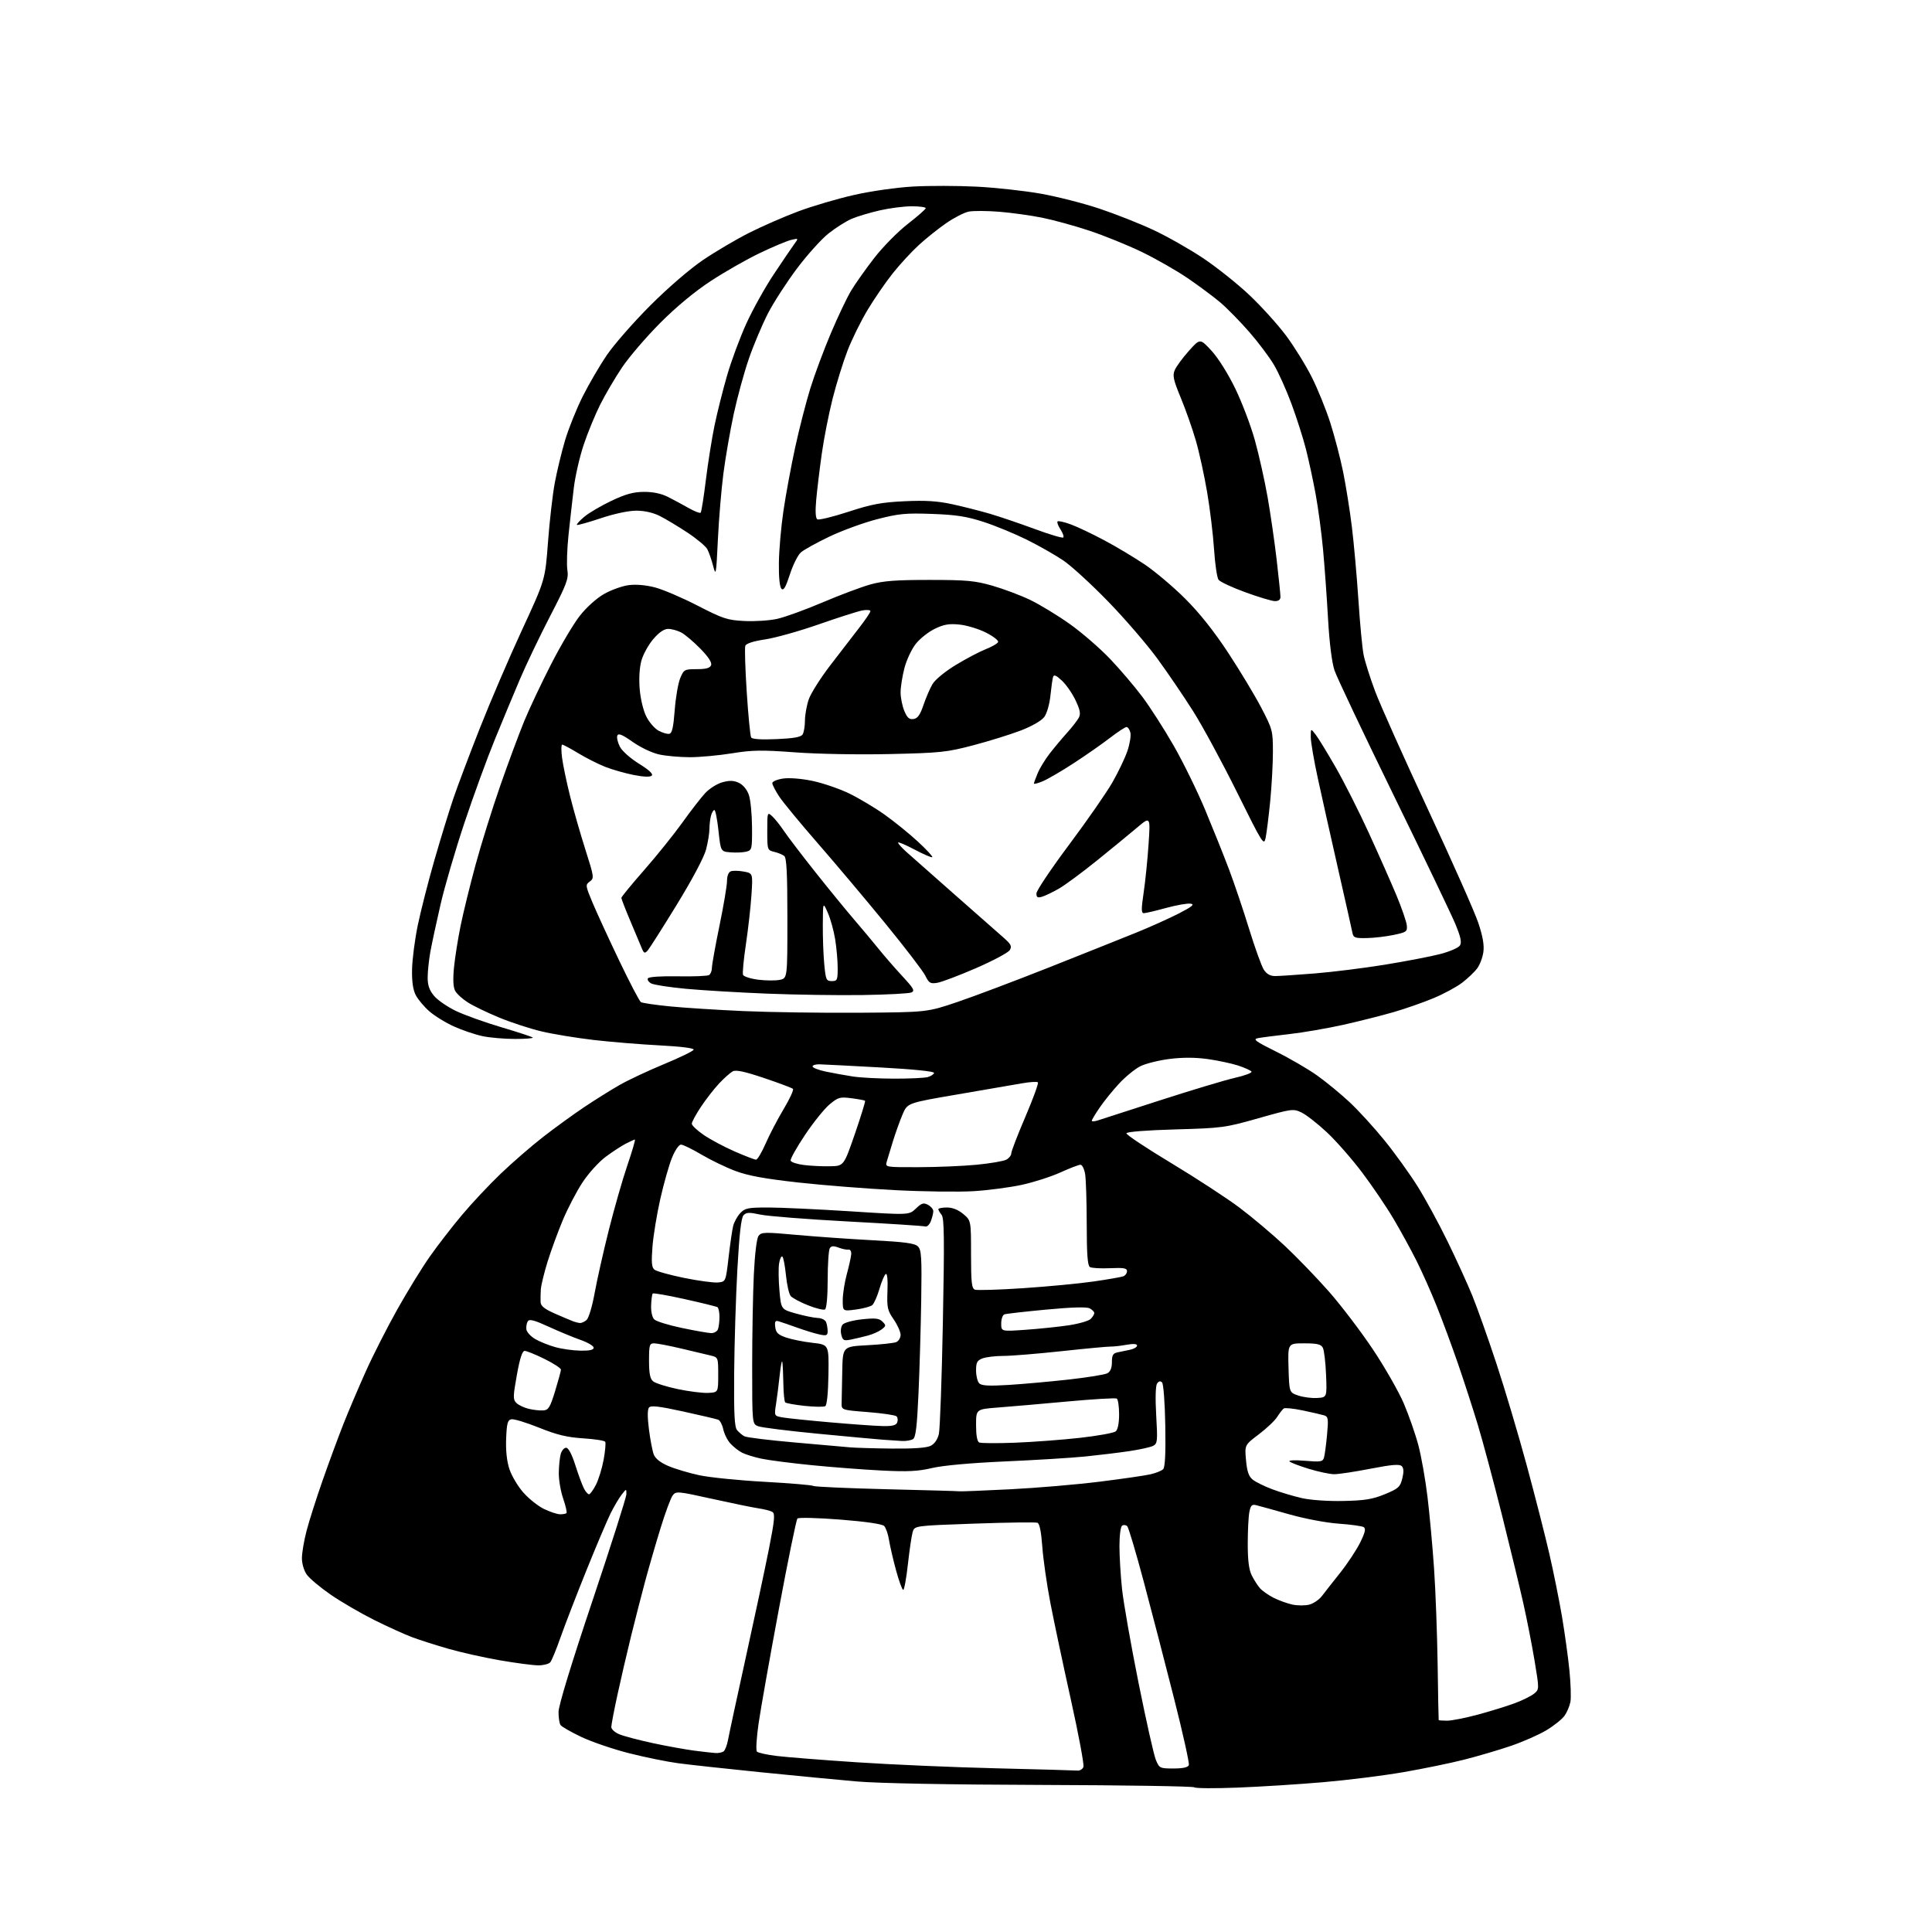 <?xml version="1.0" encoding="UTF-8" standalone="no"?>
<svg 
  version="1.1" 
  xmlns="http://www.w3.org/2000/svg" 
  xmlns:xlink="http://www.w3.org/1999/xlink" 
  xmlns:svg="http://www.w3.org/2000/svg"
  xmlns:rdf="http://www.w3.org/1999/02/22-rdf-syntax-ns#"
  xmlns:cc="http://creativecommons.org/ns#"
  xmlns:dc="http://purl.org/dc/elements/1.1/"
  viewBox="0 0 768 768"
  width="768"
  height="768"
>
<style>svg {background-color: white; }</style>"
<path stroke="none" fill="black" fill-rule="evenodd" d="M492.00,710.60C482.93,710.96 475.18,710.91 474.78,710.49C474.38,710.07 447.16,709.64 414.28,709.54C377.31,709.43 349.16,708.90 340.50,708.15C332.80,707.48 315.48,705.82 302.00,704.45C288.52,703.09 273.93,701.50 269.57,700.91C265.21,700.33 256.46,698.55 250.13,696.95C243.80,695.35 235.23,692.43 231.08,690.46C226.94,688.49 223.20,686.35 222.79,685.69C222.37,685.04 222.02,682.72 222.02,680.55C222.01,678.09 227.11,661.37 235.50,636.37C242.92,614.25 249.00,595.16 249.00,593.94C249.00,591.73 249.00,591.73 247.14,594.12C246.11,595.43 244.14,598.75 242.76,601.50C241.39,604.25 237.01,614.57 233.03,624.44C229.06,634.31 224.45,646.24 222.80,650.94C221.15,655.65 219.33,660.06 218.77,660.75C218.21,661.44 216.07,662.00 214.01,662.00C211.95,662.00 205.08,661.10 198.74,660.00C192.41,658.90 183.24,656.85 178.36,655.45C173.49,654.05 167.03,652.00 164.00,650.88C160.97,649.76 154.08,646.63 148.67,643.93C143.27,641.23 135.49,636.69 131.38,633.85C127.28,631.02 123.04,627.46 121.96,625.94C120.82,624.34 120.01,621.59 120.02,619.35C120.03,617.23 120.86,612.35 121.87,608.50C122.87,604.65 125.74,595.65 128.24,588.50C130.74,581.35 134.48,571.23 136.54,566.00C138.61,560.77 142.63,551.33 145.48,545.00C148.32,538.67 153.93,527.65 157.94,520.50C161.95,513.35 167.76,503.90 170.86,499.50C173.95,495.10 179.69,487.68 183.62,483.00C187.54,478.32 194.52,470.89 199.13,466.48C203.73,462.08 211.32,455.50 216.00,451.87C220.68,448.24 228.00,442.93 232.28,440.06C236.56,437.20 242.86,433.26 246.28,431.31C249.70,429.35 257.65,425.62 263.95,423.01C270.25,420.41 275.56,417.82 275.74,417.27C275.95,416.66 270.73,416.00 262.29,415.56C254.70,415.17 242.88,414.20 236.02,413.41C229.15,412.61 219.80,411.08 215.24,409.99C210.68,408.91 203.12,406.44 198.44,404.50C193.76,402.57 188.16,399.87 186.01,398.50C183.85,397.14 181.57,395.06 180.93,393.87C180.16,392.43 180.00,389.33 180.47,384.60C180.85,380.70 182.03,373.23 183.10,368.00C184.16,362.77 186.85,351.83 189.07,343.68C191.28,335.53 195.71,321.36 198.91,312.18C202.11,303.01 206.41,291.45 208.45,286.50C210.50,281.55 215.28,271.43 219.09,264.00C222.89,256.57 228.02,247.92 230.50,244.77C233.09,241.46 237.14,237.82 240.08,236.14C242.88,234.54 247.27,232.96 249.85,232.61C252.79,232.22 256.73,232.56 260.38,233.51C263.59,234.35 271.21,237.61 277.32,240.76C287.40,245.95 289.14,246.52 295.90,246.86C300.01,247.07 305.87,246.69 308.93,246.01C311.99,245.34 320.12,242.39 327.00,239.46C333.88,236.53 342.43,233.32 346.00,232.33C351.11,230.90 356.13,230.52 369.50,230.53C384.21,230.53 387.58,230.84 394.50,232.83C398.90,234.09 405.66,236.63 409.52,238.48C413.38,240.34 420.46,244.65 425.26,248.06C430.06,251.47 437.25,257.70 441.24,261.89C445.24,266.08 451.03,272.88 454.12,277.01C457.21,281.13 462.83,289.90 466.60,296.48C470.36,303.06 475.99,314.54 479.09,321.98C482.19,329.41 486.44,340.00 488.52,345.50C490.60,351.00 494.21,361.68 496.53,369.24C498.86,376.80 501.50,384.11 502.40,385.49C503.52,387.19 504.96,388.00 506.88,388.00C508.44,388.00 515.51,387.53 522.60,386.96C529.70,386.39 542.25,384.82 550.50,383.48C558.75,382.14 568.61,380.25 572.41,379.27C576.21,378.30 579.78,376.75 580.35,375.84C581.12,374.60 580.66,372.46 578.54,367.34C576.98,363.58 565.91,340.48 553.94,316.00C541.97,291.52 531.42,269.25 530.49,266.50C529.44,263.37 528.47,255.69 527.92,246.00C527.44,237.47 526.55,225.10 525.94,218.50C525.33,211.90 524.01,201.98 522.99,196.45C521.97,190.92 520.23,182.82 519.11,178.45C517.99,174.08 515.42,166.03 513.40,160.57C511.38,155.11 508.25,148.13 506.44,145.07C504.64,142.01 500.22,136.12 496.63,132.00C493.03,127.88 487.90,122.63 485.21,120.33C482.52,118.04 476.61,113.64 472.08,110.55C467.54,107.46 459.25,102.74 453.66,100.05C448.07,97.37 438.77,93.60 433.00,91.69C427.23,89.77 418.80,87.46 414.27,86.54C409.74,85.63 402.05,84.56 397.17,84.17C392.29,83.78 386.84,83.76 385.07,84.12C383.29,84.48 379.31,86.52 376.23,88.64C373.14,90.76 368.24,94.67 365.33,97.33C362.42,99.99 357.73,105.07 354.90,108.63C352.06,112.19 347.57,118.73 344.90,123.16C342.24,127.59 338.64,134.88 336.91,139.36C335.18,143.84 332.50,152.45 330.97,158.50C329.44,164.55 327.49,174.45 326.65,180.50C325.80,186.55 324.82,194.71 324.46,198.64C324.04,203.33 324.19,206.00 324.90,206.44C325.49,206.81 331.05,205.46 337.24,203.44C346.55,200.40 350.43,199.68 359.60,199.25C367.95,198.86 372.66,199.16 378.60,200.45C382.95,201.40 389.65,203.10 393.50,204.23C397.35,205.36 405.35,208.08 411.28,210.27C417.22,212.47 422.34,213.99 422.67,213.66C423.00,213.33 422.50,211.88 421.56,210.44C420.61,209.00 420.09,207.58 420.40,207.27C420.70,206.96 423.10,207.51 425.73,208.48C428.35,209.45 434.32,212.29 439.00,214.79C443.68,217.28 450.88,221.59 455.00,224.36C459.12,227.13 466.37,233.24 471.09,237.95C476.80,243.63 482.55,250.86 488.23,259.50C492.93,266.65 498.85,276.48 501.39,281.35C505.84,289.89 506.00,290.49 506.00,298.92C506.00,303.72 505.51,312.57 504.92,318.58C504.32,324.58 503.51,331.07 503.12,332.99C502.44,336.33 501.98,335.60 491.76,314.99C485.90,303.17 478.05,288.66 474.30,282.73C470.56,276.81 464.13,267.36 460.01,261.73C455.90,256.11 447.12,245.93 440.52,239.13C433.91,232.32 425.91,224.99 422.75,222.84C419.59,220.69 413.06,216.97 408.25,214.58C403.44,212.19 395.68,208.99 391.00,207.47C384.23,205.28 380.06,204.63 370.50,204.29C360.04,203.91 357.25,204.18 348.72,206.38C343.35,207.76 334.80,210.88 329.72,213.30C324.65,215.72 319.53,218.55 318.35,219.60C317.17,220.64 315.20,224.58 313.99,228.34C312.33,233.46 311.49,234.89 310.64,234.04C309.93,233.33 309.54,229.40 309.62,223.70C309.68,218.64 310.50,209.32 311.44,203.00C312.37,196.68 314.46,185.38 316.08,177.91C317.70,170.44 320.42,159.86 322.11,154.41C323.80,148.96 327.47,139.10 330.27,132.50C333.06,125.90 336.70,118.25 338.36,115.50C340.01,112.75 344.16,106.90 347.57,102.50C350.98,98.10 356.97,92.03 360.88,89.00C364.79,85.97 367.99,83.16 367.99,82.75C368.00,82.34 365.50,82.00 362.45,82.00C359.39,82.00 353.67,82.73 349.73,83.63C345.78,84.53 340.74,86.04 338.53,86.99C336.31,87.95 332.19,90.56 329.37,92.79C326.54,95.03 320.91,101.28 316.85,106.68C312.79,112.08 307.60,120.10 305.32,124.50C303.05,128.90 299.62,137.00 297.72,142.50C295.81,148.00 293.09,157.95 291.66,164.60C290.23,171.26 288.40,181.83 287.58,188.10C286.76,194.37 285.76,206.25 285.37,214.50C284.70,228.50 284.58,229.20 283.49,224.99C282.85,222.52 281.81,219.52 281.18,218.33C280.54,217.14 276.98,214.16 273.26,211.70C269.54,209.25 264.61,206.29 262.29,205.12C259.63,203.78 256.19,203.00 252.94,203.00C249.87,203.00 244.15,204.22 238.76,206.03C233.79,207.69 229.54,208.87 229.32,208.65C229.10,208.43 230.40,207.00 232.21,205.47C234.02,203.93 238.86,201.08 242.98,199.12C248.69,196.40 251.76,195.56 255.98,195.53C259.59,195.51 262.89,196.20 265.50,197.52C267.70,198.63 271.41,200.63 273.74,201.95C276.07,203.27 278.22,204.11 278.52,203.81C278.82,203.51 279.75,197.69 280.58,190.88C281.42,184.07 282.97,174.30 284.03,169.17C285.10,164.03 287.33,155.11 289.00,149.35C290.66,143.58 294.11,134.28 296.65,128.68C299.20,123.08 304.13,114.22 307.61,109.00C311.09,103.78 314.73,98.41 315.70,97.08C317.47,94.67 317.47,94.67 314.48,95.37C312.84,95.76 307.25,98.10 302.07,100.58C296.88,103.06 288.11,108.06 282.58,111.68C276.17,115.88 268.86,121.94 262.44,128.38C256.89,133.95 250.09,141.88 247.31,146.00C244.54,150.12 240.63,156.78 238.61,160.79C236.59,164.80 233.63,172.00 232.03,176.79C230.42,181.58 228.65,189.32 228.09,194.00C227.53,198.68 226.59,207.05 226.00,212.61C225.41,218.18 225.21,224.48 225.54,226.61C226.08,230.07 225.31,232.11 218.64,245.00C214.52,252.97 209.13,264.23 206.68,270.00C204.22,275.77 199.73,286.57 196.69,294.00C193.65,301.43 188.23,316.27 184.65,327.00C181.06,337.73 176.78,352.35 175.13,359.50C173.48,366.65 171.65,375.17 171.06,378.43C170.48,381.70 170.00,386.28 170.00,388.61C170.00,391.70 170.69,393.67 172.58,395.91C173.99,397.59 177.93,400.29 181.33,401.91C184.72,403.52 192.83,406.43 199.35,408.36C205.87,410.29 211.46,412.13 211.77,412.44C212.08,412.75 208.91,413.00 204.72,413.00C200.53,413.00 194.71,412.50 191.80,411.88C188.88,411.26 183.79,409.54 180.47,408.04C177.15,406.55 172.74,403.83 170.67,402.01C168.59,400.19 166.17,397.31 165.28,395.60C164.18,393.49 163.70,390.22 163.80,385.36C163.87,381.43 164.89,373.56 166.06,367.86C167.24,362.16 170.21,350.52 172.66,342.00C175.12,333.48 178.50,322.45 180.18,317.50C181.86,312.55 186.61,299.95 190.73,289.50C194.85,279.05 202.38,261.50 207.47,250.50C216.72,230.50 216.72,230.50 217.84,215.46C218.46,207.18 219.67,196.61 220.53,191.96C221.40,187.31 223.24,179.68 224.63,175.00C226.03,170.32 229.17,162.50 231.62,157.61C234.07,152.73 238.40,145.30 241.26,141.11C244.11,136.93 251.86,128.08 258.47,121.46C265.55,114.38 274.21,106.92 279.50,103.33C284.45,99.98 292.67,95.14 297.76,92.57C302.85,90.00 311.62,86.16 317.26,84.05C322.89,81.94 332.90,78.99 339.50,77.50C346.31,75.96 356.47,74.51 363.00,74.15C369.32,73.79 380.69,73.82 388.27,74.20C395.84,74.59 407.31,75.85 413.77,77.00C420.22,78.15 430.70,80.82 437.05,82.94C443.40,85.06 453.04,88.87 458.47,91.41C463.91,93.95 472.76,98.96 478.14,102.55C483.53,106.13 491.85,112.76 496.64,117.28C501.43,121.80 508.01,129.09 511.28,133.48C514.54,137.86 519.13,145.29 521.48,149.98C523.83,154.66 527.14,162.83 528.83,168.12C530.52,173.41 532.81,182.19 533.92,187.62C535.02,193.05 536.59,202.90 537.40,209.50C538.21,216.10 539.37,229.15 539.99,238.50C540.60,247.85 541.53,257.65 542.05,260.29C542.57,262.92 544.63,269.44 546.63,274.78C548.63,280.13 558.09,301.28 567.66,321.80C577.22,342.31 586.21,362.55 587.62,366.78C589.41,372.09 590.04,375.67 589.67,378.39C589.38,380.56 588.28,383.49 587.23,384.91C586.18,386.34 583.49,388.90 581.26,390.62C579.02,392.33 573.86,395.12 569.79,396.81C565.72,398.51 558.59,401.00 553.94,402.34C549.30,403.69 540.33,405.95 534.00,407.37C527.67,408.78 518.00,410.45 512.50,411.07C507.00,411.69 501.38,412.42 500.00,412.69C497.91,413.10 499.11,413.98 507.33,418.06C512.73,420.74 520.08,425.02 523.65,427.57C527.22,430.12 533.03,434.90 536.56,438.20C540.08,441.50 546.31,448.32 550.38,453.35C554.46,458.38 560.34,466.55 563.45,471.50C566.56,476.45 571.96,486.35 575.44,493.50C578.93,500.65 583.34,510.32 585.25,515.00C587.16,519.67 591.48,531.83 594.84,542.00C598.20,552.17 603.63,570.40 606.90,582.50C610.18,594.60 614.22,610.41 615.88,617.63C617.55,624.86 619.81,636.11 620.92,642.63C622.02,649.16 623.35,658.77 623.87,664.00C624.39,669.23 624.57,674.85 624.27,676.50C623.96,678.15 622.92,680.62 621.95,682.00C620.99,683.38 617.74,685.98 614.75,687.78C611.75,689.59 605.36,692.40 600.54,694.04C595.73,695.68 587.39,698.13 582.02,699.49C576.65,700.86 565.79,703.09 557.88,704.46C549.97,705.83 535.62,707.63 526.00,708.45C516.38,709.28 501.07,710.25 492.00,710.60zM428.28,703.83C429.26,703.93 430.34,703.28 430.68,702.40C431.01,701.53 428.77,689.49 425.69,675.65C422.62,661.82 418.95,644.49 417.53,637.15C416.12,629.81 414.68,619.76 414.33,614.81C413.90,608.88 413.25,605.65 412.40,605.32C411.68,605.05 400.40,605.20 387.32,605.66C363.54,606.50 363.54,606.50 362.80,609.00C362.39,610.38 361.54,616.11 360.91,621.75C360.29,627.39 359.45,632.00 359.04,632.00C358.64,632.00 357.36,628.51 356.20,624.25C355.04,619.99 353.78,614.56 353.40,612.18C353.03,609.81 352.15,607.30 351.46,606.60C350.67,605.81 344.15,604.86 334.00,604.06C325.03,603.36 317.45,603.17 316.99,603.64C316.54,604.11 313.23,620.25 309.64,639.50C306.04,658.75 302.41,679.21 301.57,684.97C300.72,690.80 300.42,695.82 300.90,696.30C301.37,696.77 304.85,697.54 308.63,698.01C312.41,698.48 326.75,699.62 340.50,700.53C354.25,701.45 379.23,702.53 396.00,702.93C412.77,703.34 427.30,703.74 428.28,703.83zM466.48,703.00C470.23,703.00 472.23,702.56 472.58,701.66C472.86,700.92 470.19,688.88 466.64,674.91C463.10,660.93 457.68,640.08 454.61,628.56C451.54,617.05 448.61,607.21 448.10,606.70C447.59,606.19 446.69,606.08 446.09,606.45C445.46,606.83 445.00,610.29 445.00,614.60C445.00,618.71 445.47,626.45 446.04,631.79C446.62,637.13 449.55,653.80 452.56,668.83C455.58,683.86 458.68,697.70 459.47,699.58C460.85,702.89 461.07,703.00 466.48,703.00zM284.50,696.86C285.60,696.92 287.00,696.64 287.61,696.23C288.21,695.83 289.04,693.70 289.43,691.50C289.83,689.30 293.03,674.45 296.54,658.50C300.06,642.55 304.16,623.28 305.67,615.68C307.90,604.38 308.16,601.71 307.06,601.04C306.33,600.58 303.87,599.94 301.61,599.61C299.35,599.28 291.03,597.57 283.12,595.82C269.15,592.73 268.70,592.70 267.36,594.52C266.60,595.56 264.45,601.37 262.58,607.45C260.70,613.53 257.96,623.00 256.48,628.50C255.00,634.00 252.46,643.90 250.83,650.50C249.21,657.10 246.78,667.55 245.44,673.73C244.10,679.91 243.00,685.67 243.00,686.53C243.00,687.40 244.46,688.70 246.25,689.43C248.04,690.16 254.00,691.73 259.50,692.92C265.00,694.10 272.43,695.44 276.00,695.91C279.57,696.37 283.40,696.80 284.50,696.86zM575.25,684.00C577.04,684.00 582.55,682.91 587.50,681.58C592.45,680.25 599.07,678.20 602.21,677.03C605.35,675.85 608.81,674.12 609.91,673.19C611.89,671.51 611.89,671.45 609.99,660.00C608.93,653.67 606.90,643.33 605.47,637.00C604.04,630.67 600.22,614.90 596.98,601.94C593.73,588.98 589.45,573.00 587.47,566.44C585.48,559.87 581.92,548.88 579.54,542.00C577.17,535.12 573.38,524.87 571.11,519.22C568.85,513.57 565.21,505.39 563.02,501.05C560.84,496.71 556.77,489.28 553.97,484.54C551.17,479.80 545.56,471.52 541.51,466.14C537.46,460.76 531.14,453.55 527.46,450.11C523.79,446.68 519.25,443.13 517.38,442.24C514.09,440.67 513.56,440.75 500.24,444.52C486.99,448.28 485.82,448.44 467.24,448.96C455.66,449.29 447.90,449.90 447.77,450.50C447.65,451.05 455.65,456.37 465.53,462.32C475.41,468.27 487.65,476.25 492.72,480.06C497.78,483.87 505.88,490.69 510.72,495.23C515.55,499.76 523.47,507.97 528.32,513.48C533.16,518.99 541.00,529.30 545.74,536.39C550.47,543.48 556.00,553.16 558.03,557.89C560.05,562.63 562.66,570.10 563.82,574.50C564.99,578.90 566.62,588.12 567.45,595.00C568.28,601.88 569.46,614.70 570.06,623.50C570.66,632.30 571.30,649.40 571.48,661.50C571.65,673.60 571.84,683.61 571.90,683.75C571.95,683.89 573.46,684.00 575.25,684.00zM520.50,637.85C522.15,637.42 524.40,635.87 525.50,634.42C526.60,632.97 529.88,628.80 532.79,625.14C535.69,621.49 539.25,616.10 540.70,613.16C542.68,609.13 543.02,607.63 542.08,607.05C541.40,606.63 536.94,606.02 532.17,605.68C527.25,605.34 518.75,603.74 512.50,601.97C506.45,600.26 500.55,598.62 499.39,598.34C497.66,597.91 497.17,598.39 496.64,601.04C496.29,602.80 496.00,608.49 496.00,613.67C496.00,620.38 496.47,624.02 497.62,626.30C498.51,628.06 499.97,630.34 500.87,631.36C501.77,632.38 504.18,634.07 506.23,635.12C508.29,636.17 511.66,637.39 513.73,637.84C515.81,638.29 518.85,638.29 520.50,637.85zM222.58,601.95C223.73,601.98 224.90,601.77 225.18,601.49C225.46,601.21 224.87,598.62 223.88,595.74C222.88,592.86 222.10,588.25 222.13,585.50C222.17,582.75 222.51,579.38 222.89,578.00C223.28,576.62 224.24,575.50 225.04,575.50C225.96,575.50 227.32,578.07 228.73,582.50C229.96,586.35 231.50,590.51 232.15,591.75C232.80,592.99 233.70,594.00 234.15,594.00C234.59,594.00 235.83,592.29 236.90,590.20C237.97,588.10 239.35,583.59 239.97,580.18C240.59,576.76 240.86,573.59 240.58,573.12C240.29,572.66 236.33,572.05 231.78,571.76C225.40,571.35 221.39,570.38 214.30,567.53C209.25,565.50 204.30,563.99 203.30,564.18C201.79,564.47 201.45,565.72 201.20,571.86C201.01,576.65 201.47,580.88 202.51,584.02C203.39,586.67 205.87,590.85 208.03,593.30C210.19,595.75 213.88,598.69 216.23,599.83C218.58,600.97 221.44,601.92 222.58,601.95zM534.00,596.66C542.55,596.48 545.62,595.98 550.50,593.97C555.90,591.74 556.59,591.12 557.43,587.73C558.08,585.09 558.02,583.62 557.21,582.81C556.34,581.94 553.30,582.19 544.78,583.84C538.57,585.05 532.08,586.03 530.36,586.02C528.63,586.01 524.13,585.06 520.36,583.91C516.58,582.76 513.09,581.43 512.60,580.95C512.09,580.47 514.78,580.35 518.73,580.68C525.06,581.21 525.83,581.08 526.32,579.39C526.61,578.35 527.16,574.28 527.52,570.35C528.11,563.94 527.99,563.13 526.34,562.62C525.33,562.31 521.50,561.43 517.83,560.66C514.17,559.90 510.78,559.55 510.31,559.89C509.84,560.23 508.68,561.72 507.72,563.22C506.77,564.72 503.47,567.85 500.38,570.18C494.76,574.42 494.76,574.42 495.31,580.44C495.71,584.93 496.39,586.90 497.97,588.17C499.13,589.12 502.65,590.85 505.79,592.02C508.93,593.20 514.20,594.77 517.50,595.52C520.98,596.31 527.91,596.79 534.00,596.66zM381.50,592.82C382.05,592.90 391.10,592.54 401.62,592.01C412.14,591.48 428.11,590.12 437.12,588.99C446.13,587.87 455.24,586.55 457.37,586.05C459.50,585.56 461.75,584.65 462.37,584.03C463.14,583.26 463.41,577.74 463.22,566.72C463.06,557.57 462.50,550.10 461.93,549.53C461.25,548.85 460.60,549.00 459.94,550.01C459.35,550.91 459.22,555.92 459.61,562.65C460.21,572.91 460.11,573.87 458.38,574.75C457.35,575.28 453.12,576.22 449.00,576.83C444.88,577.45 437.00,578.41 431.50,578.97C426.00,579.52 411.60,580.41 399.50,580.94C385.85,581.55 374.84,582.54 370.50,583.57C364.93,584.88 360.85,585.08 350.50,584.56C343.35,584.20 330.83,583.24 322.68,582.43C314.53,581.62 305.53,580.46 302.68,579.85C299.83,579.25 296.38,578.18 295.00,577.47C293.62,576.77 291.54,575.13 290.36,573.85C289.18,572.56 287.90,570.01 287.51,568.18C287.13,566.36 286.22,564.64 285.50,564.36C284.77,564.08 278.51,562.61 271.58,561.09C262.01,559.00 258.73,558.61 257.99,559.51C257.36,560.28 257.34,563.32 257.96,568.15C258.48,572.25 259.34,576.75 259.87,578.15C260.50,579.81 262.49,581.39 265.66,582.75C268.32,583.89 273.88,585.55 278.00,586.43C282.12,587.31 293.77,588.49 303.89,589.04C314.00,589.60 322.73,590.33 323.29,590.68C323.85,591.02 336.95,591.61 352.40,591.99C367.86,592.36 380.95,592.73 381.50,592.82zM354.50,575.83C363.16,575.92 368.32,575.55 369.96,574.73C371.51,573.94 372.72,572.19 373.22,569.99C373.66,568.07 374.38,548.05 374.81,525.50C375.45,492.40 375.35,484.20 374.30,482.92C373.59,482.05 373.00,481.04 373.00,480.67C373.00,480.30 374.54,480.00 376.42,480.00C378.65,480.00 380.92,480.91 382.92,482.59C386.00,485.18 386.00,485.18 386.00,498.62C386.00,509.83 386.26,512.16 387.55,512.66C388.40,512.98 397.06,512.72 406.80,512.07C416.53,511.42 429.13,510.22 434.79,509.40C440.45,508.58 445.74,507.65 446.54,507.35C447.34,507.04 448.00,506.12 448.00,505.30C448.00,504.11 446.69,503.88 441.25,504.13C437.54,504.30 433.94,504.09 433.25,503.66C432.33,503.09 432.00,498.55 431.99,486.69C431.98,477.79 431.70,468.81 431.36,466.75C431.02,464.69 430.18,463.00 429.51,463.00C428.83,463.00 425.22,464.38 421.49,466.08C417.76,467.77 410.84,469.99 406.10,471.01C401.37,472.03 392.77,473.16 387.00,473.51C381.23,473.86 367.27,473.69 356.00,473.11C344.73,472.54 327.33,471.17 317.34,470.06C304.02,468.58 297.35,467.36 292.34,465.48C288.58,464.07 282.50,461.13 278.83,458.96C275.15,456.78 271.49,455.00 270.69,455.00C269.87,455.00 268.31,457.28 267.11,460.25C265.94,463.14 263.87,470.45 262.50,476.50C261.13,482.55 259.72,491.11 259.37,495.52C258.88,501.78 259.05,503.80 260.14,504.70C260.92,505.35 266.22,506.82 271.93,507.99C277.65,509.15 283.71,509.97 285.41,509.80C288.50,509.50 288.50,509.50 289.62,499.85C290.23,494.54 291.05,488.91 291.44,487.35C291.83,485.78 293.09,483.49 294.25,482.25C296.13,480.24 297.30,480.00 305.42,480.00C310.42,480.01 325.05,480.69 337.94,481.51C361.37,483.02 361.37,483.02 364.08,480.42C366.36,478.23 367.13,478.00 368.90,478.95C370.05,479.56 371.00,480.70 371.00,481.47C371.00,482.24 370.56,484.02 370.03,485.42C369.50,486.82 368.49,487.77 367.78,487.54C367.08,487.31 353.23,486.41 337.00,485.55C320.77,484.68 305.12,483.45 302.21,482.81C297.83,481.86 296.68,481.91 295.57,483.08C294.63,484.08 293.90,490.43 293.12,504.50C292.51,515.50 291.94,534.04 291.84,545.70C291.71,562.09 291.97,567.26 293.00,568.50C293.74,569.39 295.05,570.49 295.92,570.95C296.79,571.42 305.82,572.52 316.00,573.41C326.18,574.29 336.07,575.16 338.00,575.35C339.93,575.53 347.35,575.75 354.50,575.83zM403.50,573.50C410.65,573.22 422.27,572.35 429.33,571.56C436.38,570.77 442.76,569.61 443.51,569.00C444.35,568.29 444.86,565.75 444.86,562.20C444.86,559.08 444.44,556.27 443.94,555.96C443.43,555.65 434.57,556.17 424.26,557.12C413.94,558.07 401.56,559.14 396.75,559.51C388.00,560.18 388.00,560.18 388.00,566.51C388.00,570.59 388.44,573.04 389.25,573.41C389.94,573.73 396.35,573.77 403.50,573.50zM358.50,572.81C356.85,572.72 353.48,572.50 351.00,572.31C348.52,572.13 336.89,571.06 325.16,569.93C313.42,568.80 302.73,567.47 301.41,566.96C299.00,566.05 299.00,566.05 299.00,543.18C299.00,530.61 299.30,514.16 299.66,506.64C300.05,498.48 300.80,492.28 301.53,491.29C302.64,489.77 303.94,489.73 316.62,490.89C324.26,491.58 337.88,492.54 346.91,493.02C359.81,493.70 363.66,494.23 364.91,495.49C366.28,496.87 366.46,499.85 366.20,516.80C366.03,527.63 365.55,544.30 365.12,553.83C364.53,567.11 364.02,571.38 362.93,572.07C362.14,572.56 360.15,572.90 358.50,572.81zM350.78,566.88C354.73,566.97 356.21,566.60 356.66,565.43C356.99,564.57 356.87,563.48 356.38,563.01C355.90,562.54 350.77,561.78 345.00,561.33C334.50,560.50 334.50,560.50 334.56,557.75C334.60,556.24 334.71,550.56 334.81,545.13C335.00,535.27 335.00,535.27 344.75,534.75C350.11,534.47 355.29,533.91 356.25,533.51C357.21,533.11 358.00,531.81 358.00,530.63C358.00,529.44 356.76,526.67 355.25,524.48C352.77,520.89 352.53,519.78 352.78,513.17C352.96,508.64 352.69,506.07 352.10,506.44C351.57,506.77 350.43,509.44 349.58,512.39C348.72,515.33 347.44,518.22 346.74,518.80C346.03,519.39 343.10,520.18 340.23,520.56C335.00,521.26 335.00,521.26 335.00,516.84C335.00,514.41 335.73,509.74 336.63,506.46C337.52,503.18 338.31,499.60 338.38,498.50C338.44,497.40 337.95,496.61 337.28,496.74C336.62,496.87 334.85,496.51 333.37,495.95C331.34,495.18 330.46,495.24 329.85,496.21C329.40,496.92 329.02,502.54 329.02,508.69C329.01,515.31 328.58,520.14 327.96,520.52C327.40,520.87 324.36,520.14 321.21,518.88C318.07,517.63 314.96,515.96 314.30,515.18C313.64,514.39 312.79,510.65 312.42,506.85C312.04,503.06 311.40,499.74 310.98,499.49C310.56,499.23 309.98,500.48 309.70,502.26C309.41,504.04 309.47,508.87 309.84,513.00C310.50,520.50 310.50,520.50 316.50,522.17C319.80,523.09 323.69,523.88 325.14,523.92C326.60,523.96 328.06,524.71 328.39,525.58C328.73,526.45 329.00,528.06 329.00,529.16C329.00,530.89 328.56,531.07 325.75,530.47C323.96,530.09 320.02,528.89 317.00,527.80C313.98,526.72 310.68,525.58 309.67,525.28C308.16,524.82 307.90,525.21 308.17,527.52C308.44,529.76 309.28,530.58 312.49,531.69C314.69,532.44 319.41,533.39 322.99,533.79C329.50,534.52 329.50,534.52 329.32,546.41C329.21,553.59 328.72,558.56 328.07,558.96C327.48,559.32 323.80,559.28 319.88,558.86C315.97,558.44 312.48,557.81 312.14,557.47C311.79,557.12 311.46,553.84 311.40,550.17C311.35,546.50 311.16,542.60 311.00,541.50C310.84,540.40 310.37,542.65 309.96,546.50C309.55,550.35 308.89,555.61 308.48,558.18C307.75,562.86 307.75,562.86 311.12,563.45C312.98,563.78 321.48,564.66 330.00,565.40C338.52,566.15 347.88,566.82 350.78,566.88zM215.93,560.67C218.04,560.52 218.65,559.52 220.66,553.00C221.92,548.88 222.97,545.03 222.98,544.46C222.99,543.90 220.07,541.98 216.48,540.21C212.90,538.45 209.34,537.00 208.57,537.00C207.61,537.00 206.66,539.90 205.46,546.58C203.92,555.16 203.89,556.32 205.26,557.69C206.09,558.52 208.29,559.57 210.14,560.02C211.99,560.47 214.59,560.76 215.93,560.67zM523.50,555.72C527.50,555.50 527.50,555.50 527.13,546.50C526.93,541.55 526.36,536.71 525.85,535.75C525.12,534.36 523.60,534.00 518.43,534.00C511.93,534.00 511.93,534.00 512.21,543.75C512.50,553.50 512.50,553.50 516.00,554.72C517.92,555.39 521.30,555.84 523.50,555.72zM281.50,553.70C285.50,553.50 285.50,553.50 285.50,546.54C285.50,539.63 285.48,539.57 282.50,538.84C280.85,538.44 275.58,537.19 270.79,536.06C265.99,534.93 261.16,534.00 260.04,534.00C258.19,534.00 258.00,534.63 258.00,540.88C258.00,546.01 258.41,548.10 259.63,549.10C260.52,549.85 264.91,551.23 269.38,552.18C273.84,553.12 279.30,553.81 281.50,553.70zM401.00,550.53C406.77,550.17 417.54,549.20 424.93,548.38C432.32,547.55 439.18,546.44 440.18,545.90C441.40,545.25 442.00,543.79 442.00,541.48C442.00,538.71 442.44,537.95 444.25,537.58C445.49,537.33 447.74,536.86 449.25,536.54C450.76,536.22 452.00,535.48 452.00,534.89C452.00,534.18 450.57,534.08 447.75,534.58C445.41,535.00 442.60,535.32 441.50,535.28C440.40,535.25 431.62,536.07 422.00,537.11C412.38,538.15 401.94,539.00 398.82,539.00C395.69,539.00 391.98,539.44 390.57,539.98C388.43,540.79 388.00,541.59 388.00,544.78C388.00,546.88 388.56,549.18 389.25,549.88C390.19,550.86 393.07,551.01 401.00,550.53zM230.75,536.91C234.36,536.97 236.00,536.61 236.00,535.73C236.00,535.04 233.64,533.64 230.75,532.63C227.86,531.61 222.16,529.25 218.07,527.37C212.37,524.76 210.45,524.26 209.81,525.23C209.36,525.93 209.10,527.38 209.24,528.45C209.38,529.52 210.98,531.26 212.79,532.31C214.59,533.36 218.19,534.81 220.79,535.52C223.38,536.24 227.86,536.86 230.75,536.91zM338.29,532.49C335.42,533.07 335.00,532.86 334.43,530.56C334.06,529.09 334.28,527.37 334.95,526.56C335.60,525.77 339.03,524.84 342.65,524.45C347.98,523.88 349.47,524.05 350.79,525.36C352.28,526.85 352.25,527.10 350.45,528.47C349.38,529.30 346.93,530.39 345.00,530.90C343.07,531.42 340.05,532.13 338.29,532.49zM282.64,529.93C283.82,529.97 285.06,529.29 285.39,528.42C285.73,527.55 286.00,525.32 286.00,523.48C286.00,521.63 285.64,519.89 285.20,519.62C284.76,519.35 278.90,517.91 272.18,516.42C265.46,514.93 259.74,513.92 259.48,514.19C259.21,514.45 258.92,516.56 258.83,518.88C258.74,521.39 259.24,523.66 260.08,524.49C260.86,525.26 265.77,526.78 271.00,527.87C276.23,528.97 281.46,529.89 282.64,529.93zM407.68,528.61C413.00,528.24 420.68,527.44 424.74,526.84C428.80,526.23 432.77,525.09 433.56,524.30C434.35,523.51 435.00,522.46 435.00,521.96C435.00,521.47 434.18,520.63 433.19,520.10C431.99,519.46 426.16,519.62 415.94,520.58C407.45,521.38 399.94,522.23 399.25,522.48C398.56,522.73 398.00,524.37 398.00,526.12C398.00,529.30 398.00,529.30 407.68,528.61zM230.56,525.92C231.14,525.96 232.30,525.44 233.14,524.75C234.01,524.03 235.39,519.44 236.38,514.00C237.33,508.77 239.86,497.52 242.00,489.00C244.14,480.48 247.46,468.89 249.38,463.25C251.30,457.61 252.65,453.00 252.38,453.00C252.12,453.00 250.48,453.73 248.75,454.63C247.02,455.52 243.41,457.88 240.73,459.88C238.04,461.87 233.92,466.43 231.57,470.00C229.22,473.57 225.69,480.32 223.73,485.00C221.77,489.68 219.05,497.10 217.68,501.50C216.32,505.90 215.11,510.85 214.99,512.50C214.88,514.15 214.84,516.45 214.89,517.61C214.97,519.19 216.47,520.37 220.75,522.25C223.91,523.64 227.18,525.01 228.00,525.31C228.82,525.60 229.98,525.88 230.56,525.92zM329.96,463.61C335.42,463.50 335.42,463.50 339.84,450.71C342.26,443.67 344.08,437.76 343.88,437.57C343.67,437.38 341.25,436.93 338.50,436.57C333.91,435.97 333.19,436.17 329.78,439.00C327.74,440.70 323.33,446.18 319.99,451.17C316.65,456.17 314.08,460.76 314.29,461.38C314.49,461.99 316.87,462.78 319.58,463.11C322.28,463.45 326.96,463.68 329.96,463.61zM365.18,463.97C372.51,463.96 382.90,463.52 388.27,463.00C393.65,462.48 398.93,461.57 400.02,460.99C401.11,460.41 402.00,459.27 402.00,458.47C402.00,457.67 404.52,451.13 407.60,443.94C410.68,436.75 412.92,430.59 412.58,430.25C412.24,429.91 409.38,430.08 406.23,430.64C403.08,431.19 391.55,433.17 380.62,435.05C360.74,438.45 360.74,438.45 358.81,442.93C357.76,445.40 356.05,450.14 355.02,453.46C353.98,456.78 352.85,460.51 352.50,461.75C351.87,464.00 351.87,464.00 365.18,463.97zM300.53,460.99C301.09,460.99 302.81,458.11 304.35,454.58C305.89,451.05 309.12,444.87 311.53,440.84C313.94,436.81 315.60,433.21 315.21,432.84C314.82,432.47 309.66,430.53 303.75,428.54C295.96,425.92 292.52,425.19 291.25,425.88C290.29,426.41 287.87,428.56 285.88,430.67C283.89,432.78 280.63,436.97 278.63,439.99C276.63,443.00 275.00,446.02 275.00,446.69C275.00,447.36 277.12,449.37 279.72,451.15C282.32,452.94 287.83,455.88 291.97,457.69C296.11,459.50 299.96,460.98 300.53,460.99zM436.25,445.43C437.49,445.05 448.68,441.43 461.13,437.40C473.57,433.38 486.97,429.35 490.89,428.46C494.81,427.57 497.78,426.46 497.50,425.99C497.21,425.53 494.84,424.45 492.24,423.59C489.63,422.74 484.18,421.57 480.12,421.00C475.17,420.31 470.15,420.29 464.89,420.95C460.57,421.50 455.33,422.81 453.25,423.87C451.16,424.94 447.42,427.99 444.93,430.66C442.45,433.32 438.97,437.61 437.21,440.18C435.44,442.75 434.00,445.15 434.00,445.50C434.00,445.85 435.01,445.82 436.25,445.43zM355.50,428.78C361.55,428.79 367.54,428.51 368.81,428.15C370.08,427.79 371.20,427.05 371.31,426.50C371.43,425.89 363.17,425.05 350.00,424.33C338.18,423.68 327.26,423.12 325.75,423.08C324.24,423.04 323.00,423.42 323.00,423.93C323.00,424.44 325.36,425.36 328.25,425.97C331.14,426.57 335.98,427.45 339.00,427.92C342.02,428.39 349.45,428.77 355.50,428.78zM341.50,402.58C368.50,402.39 368.50,402.39 380.63,398.29C387.30,396.03 403.72,389.83 417.13,384.52C430.53,379.20 446.00,373.03 451.50,370.80C457.00,368.58 464.65,365.14 468.50,363.17C473.95,360.37 475.01,359.49 473.27,359.22C472.05,359.03 467.65,359.80 463.51,360.93C459.37,362.07 455.40,363.00 454.69,363.00C453.65,363.00 453.64,361.44 454.63,354.75C455.30,350.21 456.18,341.55 456.58,335.50C457.31,324.50 457.31,324.50 451.91,329.07C448.93,331.59 441.73,337.49 435.91,342.19C430.08,346.89 423.33,351.87 420.91,353.26C418.48,354.65 415.49,356.09 414.25,356.46C412.44,357.00 412.00,356.74 412.00,355.14C412.00,354.05 417.83,345.35 424.95,335.83C432.07,326.30 439.82,315.16 442.16,311.07C444.51,306.98 447.21,301.32 448.17,298.50C449.12,295.67 449.65,292.37 449.34,291.18C449.02,289.98 448.34,289.00 447.81,289.00C447.28,289.00 444.29,290.96 441.17,293.36C438.05,295.76 431.59,300.28 426.80,303.39C422.02,306.51 416.50,309.73 414.55,310.54C412.60,311.36 411.00,311.78 411.00,311.48C411.00,311.18 411.67,309.34 412.49,307.38C413.30,305.42 415.42,301.95 417.18,299.66C418.95,297.37 422.06,293.65 424.09,291.39C426.12,289.14 428.25,286.40 428.83,285.32C429.65,283.79 429.37,282.24 427.57,278.42C426.30,275.72 423.86,272.19 422.16,270.59C419.87,268.44 418.94,268.05 418.61,269.09C418.37,269.87 417.90,273.20 417.56,276.50C417.22,279.89 416.16,283.58 415.13,284.99C414.04,286.47 410.31,288.63 405.90,290.34C401.83,291.91 393.32,294.56 387.00,296.23C376.34,299.04 373.90,299.29 353.72,299.75C341.40,300.03 325.10,299.74 316.21,299.08C302.86,298.09 299.07,298.14 291.00,299.45C285.77,300.30 278.26,300.99 274.30,301.00C270.34,301.00 264.86,300.52 262.12,299.93C259.29,299.33 254.71,297.17 251.53,294.94C247.31,291.98 245.80,291.36 245.39,292.42C245.10,293.19 245.56,295.18 246.42,296.84C247.30,298.55 250.62,301.49 254.03,303.60C257.96,306.03 259.73,307.67 259.09,308.31C258.46,308.94 255.94,308.86 251.88,308.06C248.45,307.38 243.36,305.93 240.57,304.83C237.78,303.73 232.97,301.30 229.87,299.42C226.77,297.54 223.90,296.00 223.49,296.00C223.08,296.00 223.05,298.36 223.43,301.25C223.81,304.14 225.24,311.00 226.62,316.50C227.99,322.00 230.74,331.57 232.72,337.78C236.17,348.62 236.24,349.10 234.46,350.41C232.67,351.72 232.71,352.02 235.46,358.63C237.04,362.41 241.79,372.75 246.02,381.60C250.25,390.46 254.19,398.00 254.77,398.36C255.36,398.72 260.49,399.48 266.17,400.04C271.85,400.61 285.05,401.45 295.50,401.92C305.95,402.38 326.65,402.68 341.50,402.58zM343.00,395.54C333.38,395.69 316.27,395.44 305.00,394.99C293.73,394.54 279.16,393.67 272.64,393.06C266.11,392.45 259.91,391.49 258.86,390.93C257.81,390.36 257.22,389.45 257.56,388.90C257.93,388.30 262.77,387.98 269.44,388.10C275.63,388.22 281.21,387.99 281.85,387.60C282.48,387.20 283.00,385.90 283.00,384.69C283.01,383.49 284.35,375.98 286.00,368.00C287.65,360.02 288.99,352.02 289.00,350.22C289.00,348.22 289.59,346.71 290.51,346.36C291.34,346.04 293.65,346.09 295.65,346.46C299.29,347.14 299.29,347.14 298.71,355.82C298.40,360.59 297.40,369.39 296.51,375.37C295.61,381.35 295.10,386.81 295.36,387.50C295.63,388.19 298.36,389.06 301.44,389.45C304.52,389.83 308.38,389.85 310.02,389.50C313.00,388.84 313.00,388.84 313.00,365.04C313.00,347.20 312.69,341.00 311.75,340.26C311.06,339.72 309.26,338.98 307.75,338.62C305.05,337.97 305.00,337.83 305.00,330.33C305.00,322.85 305.04,322.73 306.92,324.43C307.98,325.39 310.11,328.05 311.65,330.34C313.19,332.63 318.73,339.90 323.97,346.50C329.20,353.10 336.19,361.65 339.49,365.50C342.80,369.36 347.27,374.70 349.43,377.39C351.59,380.07 355.75,384.86 358.68,388.02C363.25,392.96 363.76,393.89 362.26,394.53C361.29,394.94 352.62,395.40 343.00,395.54zM372.59,390.68C369.82,391.13 369.27,390.80 367.82,387.84C366.91,386.00 359.72,376.62 351.84,366.98C343.95,357.35 331.89,343.03 325.03,335.16C318.17,327.30 311.31,318.98 309.78,316.68C308.26,314.38 307.01,311.97 307.00,311.31C307.00,310.66 308.91,309.84 311.25,309.49C313.76,309.12 318.55,309.50 322.96,310.42C327.07,311.28 333.60,313.51 337.46,315.37C341.33,317.23 347.71,321.04 351.63,323.82C355.55,326.61 361.53,331.45 364.91,334.58C368.29,337.71 370.85,340.48 370.60,340.74C370.34,340.99 367.18,339.63 363.57,337.72C359.95,335.80 357.00,334.56 357.00,334.95C357.00,335.35 358.46,336.99 360.25,338.60C362.04,340.21 370.64,347.82 379.38,355.51C388.11,363.21 396.88,370.93 398.88,372.68C401.91,375.34 402.32,376.16 401.40,377.68C400.80,378.68 394.77,381.90 388.01,384.84C381.25,387.77 374.31,390.40 372.59,390.68zM330.64,390.00C332.82,390.00 333.00,389.60 332.99,384.75C332.99,381.86 332.53,376.72 331.98,373.32C331.43,369.93 330.12,365.20 329.06,362.82C327.14,358.50 327.14,358.50 327.08,367.50C327.04,372.45 327.30,379.54 327.65,383.25C328.24,389.49 328.47,390.00 330.64,390.00zM257.40,377.91C256.30,379.11 255.95,378.96 255.11,376.91C254.56,375.59 252.51,370.71 250.55,366.07C248.60,361.44 247.00,357.32 247.00,356.92C247.00,356.52 251.09,351.54 256.08,345.85C261.07,340.16 267.89,331.68 271.24,327.00C274.58,322.32 278.69,317.03 280.37,315.23C282.05,313.43 285.14,311.50 287.24,310.94C290.08,310.17 291.73,310.24 293.77,311.22C295.42,312.01 296.97,313.91 297.69,316.01C298.35,317.93 298.91,323.65 298.94,328.73C299.00,337.60 298.91,337.98 296.65,338.55C295.36,338.87 292.55,339.00 290.40,338.82C286.50,338.50 286.50,338.50 285.61,330.25C285.12,325.71 284.39,322.00 283.98,322.00C283.57,322.00 282.96,323.01 282.63,324.25C282.30,325.49 282.02,327.86 282.01,329.53C282.01,331.20 281.40,334.87 280.67,337.69C279.88,340.75 275.20,349.57 269.02,359.65C263.34,368.92 258.11,377.14 257.40,377.91zM543.27,372.90C538.60,372.99 537.99,372.76 537.60,370.75C537.36,369.51 534.81,358.15 531.93,345.50C529.06,332.85 525.43,316.65 523.88,309.50C522.32,302.35 521.05,294.93 521.05,293.00C521.04,289.50 521.04,289.50 522.98,292.00C524.05,293.38 527.65,299.26 530.98,305.07C534.32,310.89 540.23,322.59 544.11,331.07C548.00,339.56 552.92,350.68 555.06,355.79C557.19,360.90 559.06,366.30 559.22,367.79C559.48,370.33 559.15,370.57 554.00,371.65C550.98,372.29 546.15,372.85 543.27,372.90zM308.70,293.81C315.51,293.52 318.39,293.00 319.05,291.95C319.56,291.15 319.98,288.64 319.98,286.38C319.99,284.11 320.69,280.31 321.52,277.93C322.36,275.56 326.17,269.54 329.98,264.56C333.80,259.58 338.96,252.87 341.46,249.66C343.96,246.45 346.00,243.43 346.00,242.94C346.00,242.45 344.54,242.33 342.75,242.67C340.96,243.01 333.20,245.49 325.50,248.18C317.80,250.87 308.20,253.57 304.17,254.17C299.51,254.87 296.63,255.79 296.28,256.71C295.98,257.50 296.23,265.79 296.84,275.12C297.44,284.46 298.24,292.58 298.60,293.16C299.02,293.84 302.66,294.08 308.70,293.81zM266.00,291.71C267.15,291.53 267.67,289.31 268.21,282.31C268.59,277.27 269.58,271.54 270.40,269.57C271.84,266.14 272.10,266.00 276.98,266.00C280.69,266.00 282.23,265.57 282.67,264.42C283.07,263.38 281.61,261.14 278.39,257.84C275.70,255.09 272.28,252.20 270.80,251.42C269.31,250.64 266.99,250.00 265.63,250.00C263.98,250.00 262.01,251.34 259.70,254.04C257.79,256.26 255.67,260.11 254.98,262.58C254.20,265.37 253.94,269.70 254.29,273.95C254.62,277.88 255.75,282.56 256.94,284.88C258.08,287.12 260.25,289.62 261.76,290.44C263.26,291.27 265.18,291.84 266.00,291.71zM363.14,285.82C364.77,285.58 365.77,284.18 367.09,280.27C368.07,277.39 369.68,273.64 370.68,271.95C371.72,270.18 375.68,266.92 379.93,264.34C384.01,261.86 389.39,259.03 391.88,258.05C394.37,257.07 396.57,255.78 396.77,255.19C396.97,254.59 394.79,252.91 391.93,251.46C389.07,250.01 384.35,248.58 381.45,248.28C377.28,247.85 375.22,248.20 371.61,249.95C369.10,251.16 365.69,253.86 364.04,255.94C362.39,258.03 360.36,262.36 359.52,265.58C358.69,268.79 358.00,273.14 358.00,275.24C358.00,277.34 358.67,280.66 359.48,282.60C360.62,285.34 361.45,286.07 363.14,285.82zM506.75,238.95C505.51,238.92 500.23,237.33 495.00,235.42C489.77,233.51 485.00,231.29 484.40,230.48C483.79,229.68 482.99,224.25 482.61,218.41C482.23,212.58 481.00,202.35 479.86,195.68C478.73,189.01 476.71,179.76 475.36,175.12C474.02,170.49 471.34,162.87 469.40,158.19C466.42,150.98 466.05,149.30 466.99,147.10C467.61,145.67 470.12,142.25 472.58,139.50C477.05,134.50 477.05,134.50 481.59,139.42C484.23,142.28 488.17,148.55 491.02,154.42C493.71,159.96 497.23,169.22 498.83,175.00C500.44,180.78 502.70,190.90 503.87,197.50C505.03,204.10 506.66,215.35 507.49,222.49C508.32,229.64 509.00,236.28 509.00,237.24C509.00,238.41 508.25,238.98 506.75,238.95z" />

</svg>